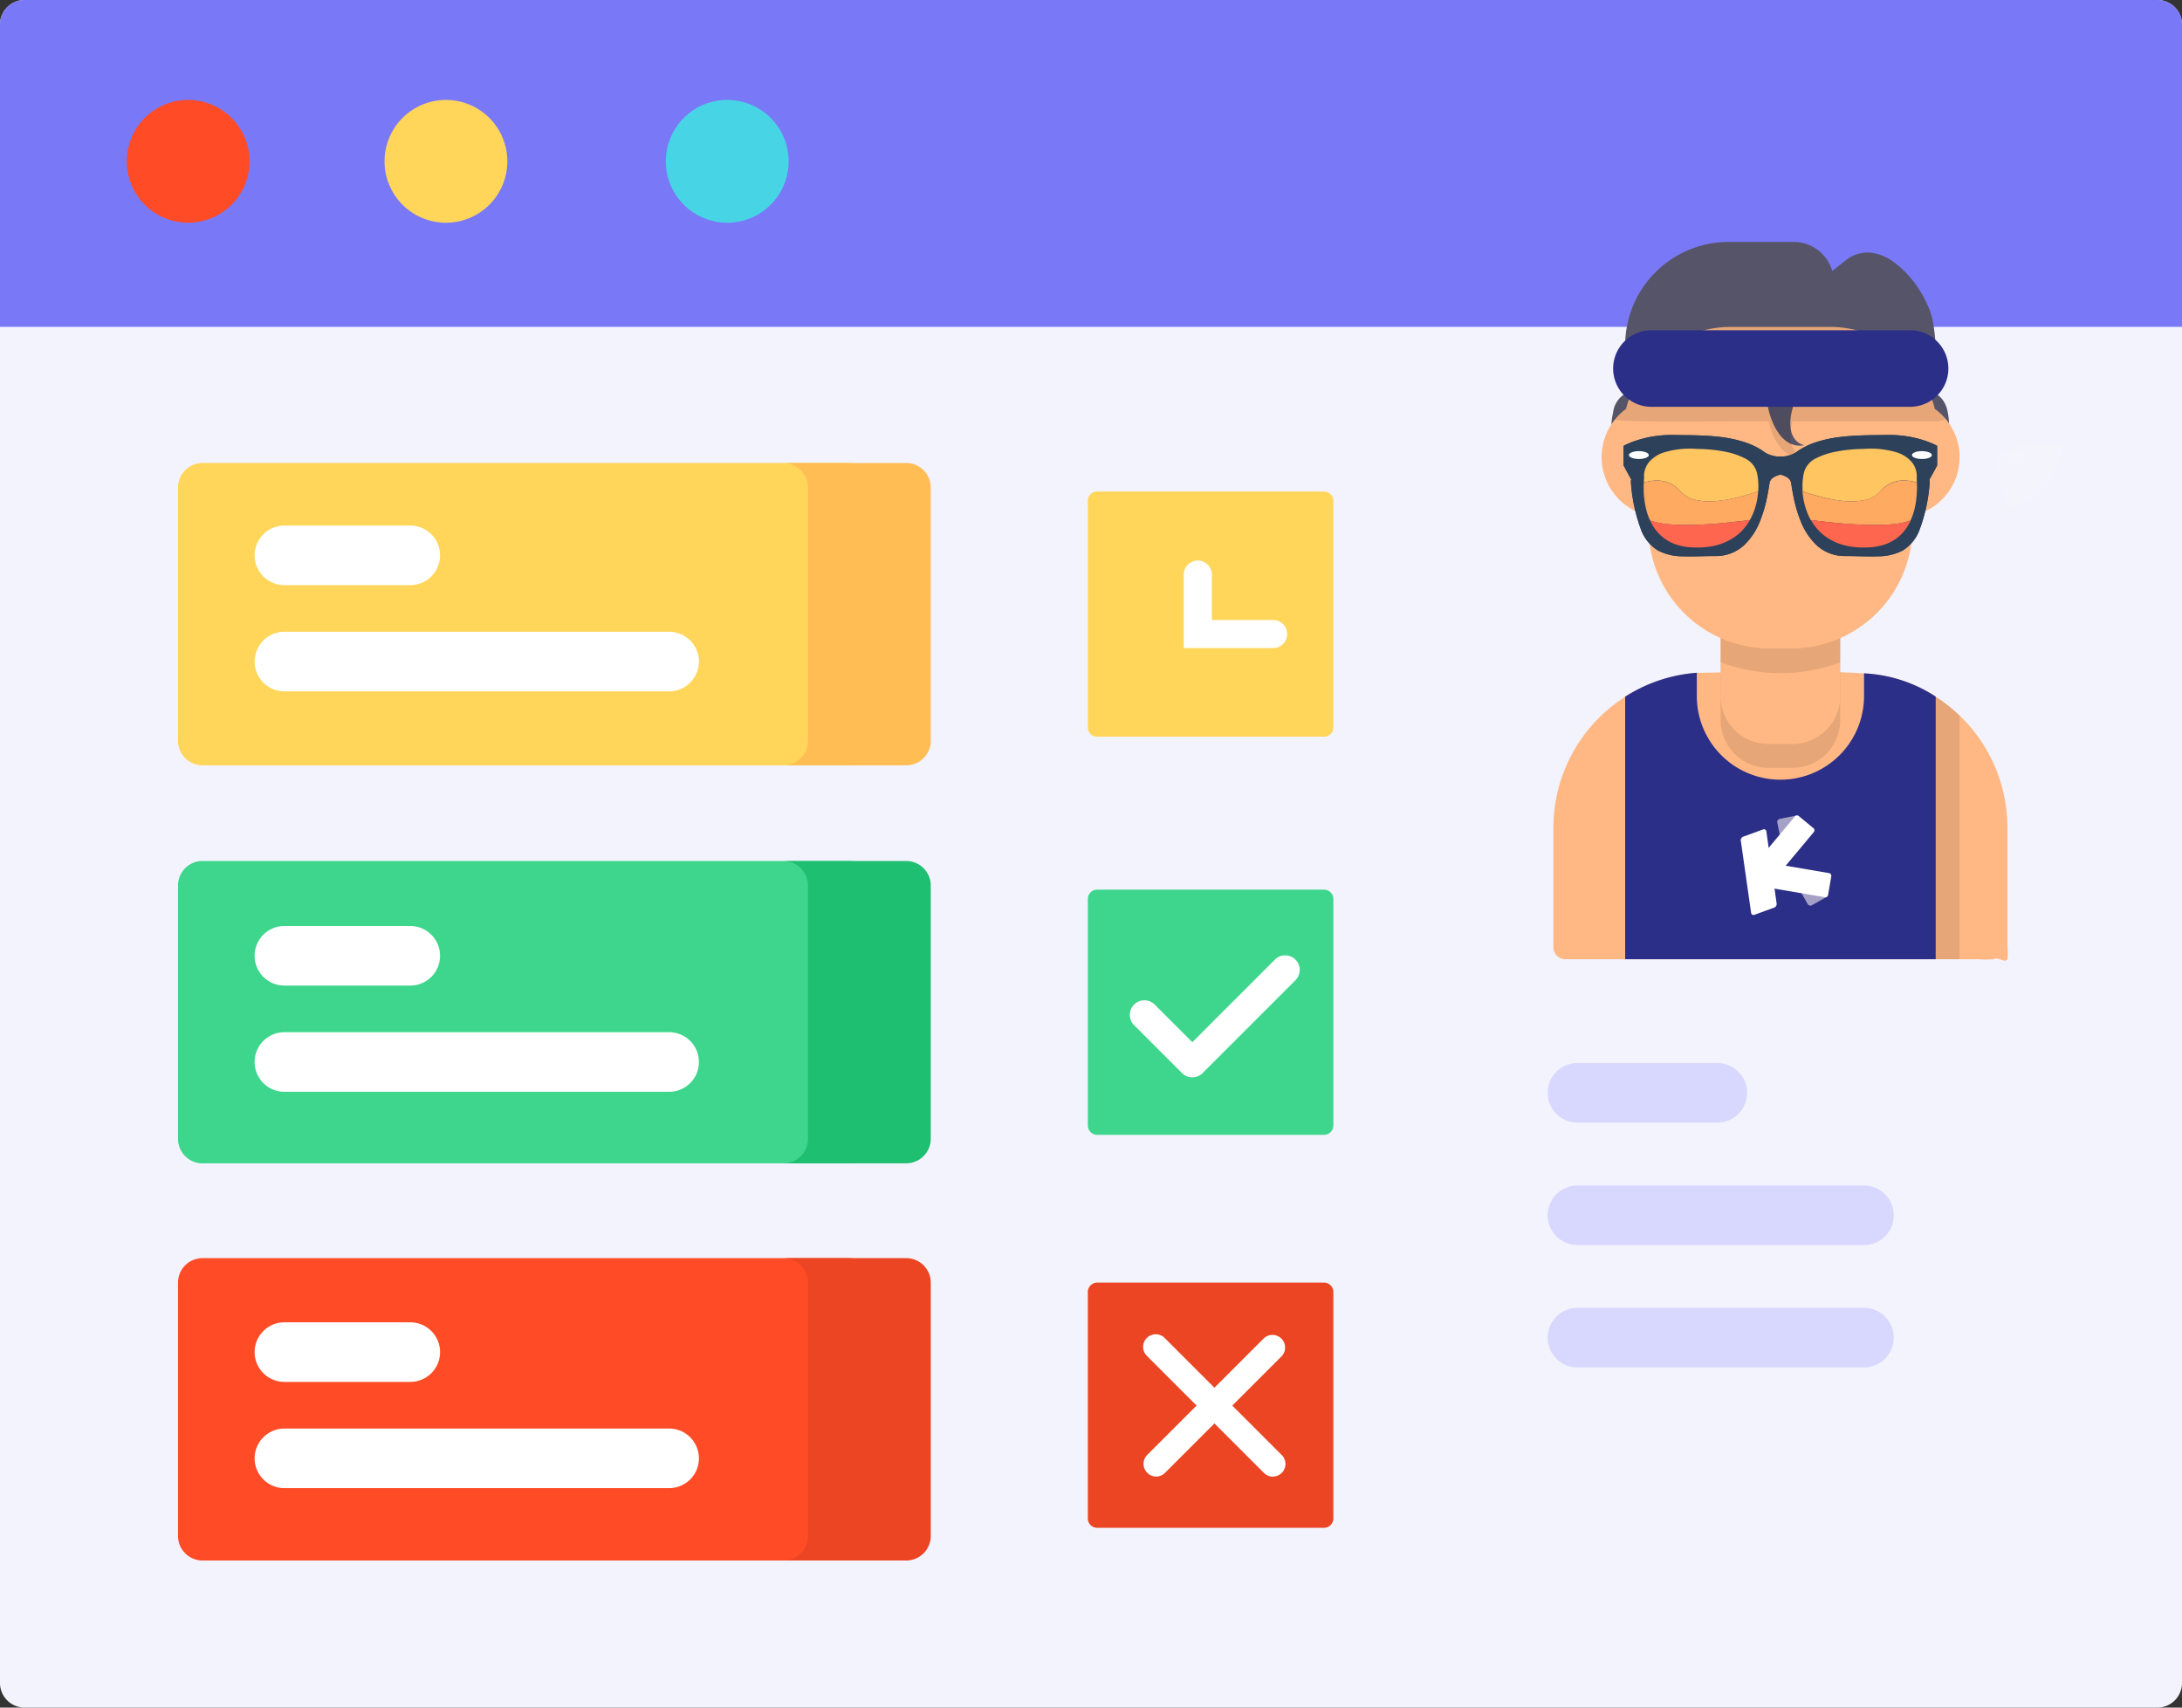 <svg id="Raggruppa_7110" data-name="Raggruppa 7110" xmlns="http://www.w3.org/2000/svg" xmlns:xlink="http://www.w3.org/1999/xlink" width="115" height="90" viewBox="0 0 115 90">
  <rect x="0" y="0" width="115" height="90" fill="#333333" stroke="none"/>
  <defs>
    <clipPath id="clip-path">
      <rect id="Rettangolo_3119" data-name="Rettangolo 3119" width="8.193" height="14.902" fill="none"/>
    </clipPath>
    <clipPath id="clip-path-2">
      <rect id="Rettangolo_3120" data-name="Rettangolo 3120" width="6.304" height="6.934" fill="none"/>
    </clipPath>
    <clipPath id="clip-path-3">
      <rect id="Rettangolo_3121" data-name="Rettangolo 3121" width="6.304" height="3.196" fill="none"/>
    </clipPath>
    <clipPath id="clip-path-4">
      <rect id="Rettangolo_3122" data-name="Rettangolo 3122" width="17.427" height="6.892" fill="none"/>
    </clipPath>
    <clipPath id="clip-path-5">
      <rect id="Rettangolo_3129" data-name="Rettangolo 3129" width="1.024" height="0.677" fill="none"/>
    </clipPath>
    <clipPath id="clip-path-6">
      <rect id="Rettangolo_3130" data-name="Rettangolo 3130" width="3.463" height="3.408" fill="none"/>
    </clipPath>
  </defs>
  <g id="Raggruppa_5428" data-name="Raggruppa 5428" transform="translate(0 0)">
    <g id="Raggruppa_5417" data-name="Raggruppa 5417">
      <g id="Raggruppa_5374" data-name="Raggruppa 5374">
        <g id="Gestisci-abbonamenti">
          <g id="website">
            <path id="Tracciato_4508" data-name="Tracciato 4508" d="M113.652,90H1.348A1.3,1.3,0,0,1,0,88.75V1.25A1.3,1.3,0,0,1,1.348,0h112.3A1.3,1.3,0,0,1,115,1.25v87.5A1.3,1.3,0,0,1,113.652,90Zm0,0" fill="#f3f3fd"/>
            <path id="Tracciato_4510" data-name="Tracciato 4510" d="M115,17.228H0V1.256A1.3,1.3,0,0,1,1.348,0h112.3A1.3,1.3,0,0,1,115,1.256Zm0,0" fill="#7979f7"/>
            <path id="Tracciato_4512" data-name="Tracciato 4512" d="M38.4,28.43a3.235,3.235,0,1,0-3.235,3.231A3.233,3.233,0,0,0,38.4,28.43Zm0,0" transform="translate(-25.248 -19.923)" fill="#ff4b26"/>
            <path id="Tracciato_4513" data-name="Tracciato 4513" d="M100.217,28.43a3.235,3.235,0,1,0-3.235,3.231A3.233,3.233,0,0,0,100.217,28.43Zm0,0" transform="translate(-73.479 -19.923)" fill="#ffd659"/>
            <path id="Tracciato_4514" data-name="Tracciato 4514" d="M162.03,28.43a3.235,3.235,0,1,0-3.235,3.231A3.234,3.234,0,0,0,162.03,28.43Zm0,0" transform="translate(-120.467 -19.923)" fill="#47d5e6"/>
            <path id="Tracciato_4515" data-name="Tracciato 4515" d="M44.812,131.9v-13.35a1.293,1.293,0,0,1,1.293-1.293H80.186a1.293,1.293,0,0,1,1.293,1.293V131.9a1.293,1.293,0,0,1-1.293,1.293H46.106A1.293,1.293,0,0,1,44.812,131.9Zm0,0" transform="translate(-35.43 -92.855)" fill="#ffd659"/>
            <path id="Tracciato_4516" data-name="Tracciato 4516" d="M189.33,117.258h-6.47a1.293,1.293,0,0,1,1.294,1.292V131.9a1.293,1.293,0,0,1-1.294,1.292h6.47a1.293,1.293,0,0,0,1.295-1.292V118.55A1.293,1.293,0,0,0,189.33,117.258Zm0,0" transform="translate(-141.57 -92.855)" fill="#ffbd54"/>
            <path id="Tracciato_4517" data-name="Tracciato 4517" d="M44.812,232.7v-13.35a1.293,1.293,0,0,1,1.293-1.293H80.186a1.292,1.292,0,0,1,1.293,1.293V232.7a1.293,1.293,0,0,1-1.293,1.293H46.106A1.293,1.293,0,0,1,44.812,232.7Zm0,0" transform="translate(-35.43 -172.678)" fill="#3dd68c"/>
            <path id="Tracciato_4518" data-name="Tracciato 4518" d="M189.33,218.059h-6.47a1.293,1.293,0,0,1,1.294,1.291V232.7a1.293,1.293,0,0,1-1.294,1.292h6.47a1.294,1.294,0,0,0,1.295-1.292V219.351A1.293,1.293,0,0,0,189.33,218.059Zm0,0" transform="translate(-141.57 -172.678)" fill="#1ebf71"/>
            <path id="Tracciato_4519" data-name="Tracciato 4519" d="M44.812,333.5V320.149a1.293,1.293,0,0,1,1.293-1.293H80.186a1.293,1.293,0,0,1,1.293,1.293V333.5a1.293,1.293,0,0,1-1.293,1.293H46.106A1.293,1.293,0,0,1,44.812,333.5Zm0,0" transform="translate(-35.43 -252.545)" fill="#ff4b26"/>
            <path id="Tracciato_4520" data-name="Tracciato 4520" d="M189.33,318.855h-6.47a1.293,1.293,0,0,1,1.294,1.292V333.5a1.293,1.293,0,0,1-1.294,1.292h6.47a1.294,1.294,0,0,0,1.295-1.292V320.147A1.294,1.294,0,0,0,189.33,318.855Zm0,0" transform="translate(-141.57 -252.544)" fill="#eb4523"/>
            <path id="Tracciato_4522" data-name="Tracciato 4522" d="M265.358,137.378H253.4a.493.493,0,0,1-.492-.493V124.95a.492.492,0,0,1,.492-.492h11.956a.493.493,0,0,1,.492.492v11.937A.492.492,0,0,1,265.358,137.378Zm0,0" transform="translate(-195.575 -98.55)" fill="#ffd659"/>
            <path id="Tracciato_4523" data-name="Tracciato 4523" d="M265.358,238.179H253.4a.493.493,0,0,1-.492-.493V225.75a.492.492,0,0,1,.492-.492h11.956a.492.492,0,0,1,.492.492v11.936A.492.492,0,0,1,265.358,238.179Zm0,0" transform="translate(-195.575 -178.368)" fill="#3dd68c"/>
            <path id="Tracciato_4524" data-name="Tracciato 4524" d="M265.358,337.948H253.4a.492.492,0,0,1-.492-.492V325.52a.492.492,0,0,1,.492-.493h11.956a.493.493,0,0,1,.492.493v11.936A.492.492,0,0,1,265.358,337.948Zm0,0" transform="translate(-195.575 -257.424)" fill="#eb4523"/>
            <g id="Raggruppa_1855" data-name="Raggruppa 1855" transform="translate(13.42 27.7)">
              <path id="Tracciato_4525" data-name="Tracciato 4525" d="M353.9,272.883h7.373a1.57,1.57,0,1,0,0-3.141H353.9a1.57,1.57,0,1,0,0,3.141Zm0,0" transform="translate(-284.182 -241.414)" fill="#d8d8ff"/>
              <path id="Tracciato_4526" data-name="Tracciato 4526" d="M353.9,303.7H369a1.57,1.57,0,1,0,0-3.141H353.9a1.57,1.57,0,1,0,0,3.141Zm0,0" transform="translate(-284.182 -265.776)" fill="#d8d8ff"/>
              <path id="Tracciato_4527" data-name="Tracciato 4527" d="M369,331.367H353.9a1.57,1.57,0,0,0,0,3.141H369a1.57,1.57,0,1,0,0-3.141Zm0,0" transform="translate(-284.182 -290.137)" fill="#d8d8ff"/>
              <path id="Tracciato_4530" data-name="Tracciato 4530" d="M65.668,137.582H72.3a1.57,1.57,0,1,0,0-3.141H65.668a1.57,1.57,0,1,0,0,3.141Zm0,0" transform="translate(-64.098 -134.441)" fill="#fff"/>
              <path id="Tracciato_4531" data-name="Tracciato 4531" d="M85.943,161.18l-20.274,0a1.57,1.57,0,1,0,0,3.141l20.274,0a1.57,1.57,0,0,0,0-3.141Zm0,0" transform="translate(-64.098 -155.582)" fill="#fff"/>
              <path id="Tracciato_4532" data-name="Tracciato 4532" d="M65.668,238.383H72.3a1.57,1.57,0,1,0,0-3.141H65.668a1.57,1.57,0,1,0,0,3.141Zm0,0" transform="translate(-64.098 -214.137)" fill="#fff"/>
              <path id="Tracciato_4533" data-name="Tracciato 4533" d="M85.943,261.98H65.668a1.57,1.57,0,1,0,0,3.141H85.943a1.57,1.57,0,0,0,0-3.141Zm0,0" transform="translate(-64.098 -235.277)" fill="#fff"/>
              <path id="Tracciato_4534" data-name="Tracciato 4534" d="M65.668,338.157H72.3a1.57,1.57,0,1,0,0-3.141H65.668a1.57,1.57,0,1,0,0,3.141Zm0,0" transform="translate(-64.098 -293.022)" fill="#fff"/>
              <path id="Tracciato_4535" data-name="Tracciato 4535" d="M85.943,361.754H65.668a1.57,1.57,0,1,0,0,3.141H85.943a1.57,1.57,0,1,0,0-3.141Zm0,0" transform="translate(-64.098 -314.161)" fill="#fff"/>
            </g>
          </g>
          <g id="check" transform="translate(59.539 50.362)">
            <path id="Tracciato_3051" data-name="Tracciato 3051" d="M85.166,102.494l-4.343,4.343-1.991-1.991a.768.768,0,0,0-1.086,1.086l2.533,2.533a.768.768,0,0,0,.543.225h0a.768.768,0,0,0,.543-.225l4.886-4.886a.768.768,0,1,0-1.086-1.086Z" transform="translate(-77.522 -102.269)" fill="#fff"/>
          </g>
          <g id="Raggruppa_1857" data-name="Raggruppa 1857" transform="translate(60.268 70.348)">
            <g id="remove" transform="translate(0 0)">
              <path id="Tracciato_4417" data-name="Tracciato 4417" d="M161.438,168.166a.621.621,0,0,1-.439-1.061l6.149-6.149a.621.621,0,0,1,.879.879l-6.149,6.149a.622.622,0,0,1-.44.182Zm0,0" transform="translate(-160.772 -160.73)" fill="#fff"/>
              <path id="Tracciato_4417_-_Contorno" data-name="Tracciato 4417 - Contorno" d="M161.333,168.1a.658.658,0,0,1-.47-.2.666.666,0,0,1,0-.941l6.149-6.149a.666.666,0,0,1,.941.941l-6.149,6.149a.664.664,0,0,1-.471.2Zm6.149-7.392a.573.573,0,0,0-.408.169l-6.149,6.149a.578.578,0,0,0,0,.816.57.57,0,0,0,.408.169.576.576,0,0,0,.408-.169l6.149-6.149a.577.577,0,0,0-.408-.985Z" transform="translate(-160.667 -160.624)" fill="#fff"/>
              <path id="Tracciato_4418" data-name="Tracciato 4418" d="M167.564,168.185a.616.616,0,0,1-.439-.182l-6.149-6.148a.621.621,0,0,1,.879-.879L168,167.125a.621.621,0,0,1-.44,1.06Zm0,0" transform="translate(-160.751 -160.749)" fill="#fff"/>
              <path id="Tracciato_4418_-_Contorno" data-name="Tracciato 4418 - Contorno" d="M167.459,168.124a.658.658,0,0,1-.47-.2l-6.149-6.148a.666.666,0,1,1,.941-.941l6.149,6.149a.665.665,0,0,1-.471,1.136Zm-6.148-7.391a.577.577,0,0,0-.408.985l6.149,6.148a.57.57,0,0,0,.407.169.576.576,0,0,0,.408-.984l-6.149-6.149A.573.573,0,0,0,161.31,160.733Z" transform="translate(-160.645 -160.643)" fill="#fff"/>
            </g>
          </g>
          <g id="Raggruppa_1856" data-name="Raggruppa 1856" transform="translate(62.388 29.544)">
            <path id="Tracciato_4419" data-name="Tracciato 4419" d="M671.06,1390.833h-4.71v-3.875a.74.74,0,1,1,1.48,0v2.395h3.23a.74.74,0,1,1,0,1.48Z" transform="translate(-666.35 -1386.219)" fill="#fff"/>
          </g>
          <g id="Raggruppa_6830" data-name="Raggruppa 6830" transform="translate(81.87 12.75)">
            <g id="Raggruppa_6833" data-name="Raggruppa 6833" transform="translate(0 0)">
              <g id="Raggruppa_6778" data-name="Raggruppa 6778" transform="translate(0 0)">
                <g id="Raggruppa_6831" data-name="Raggruppa 6831">
                  <path id="Tracciato_8510" data-name="Tracciato 8510" d="M23.932,80.888v6.28a2.8,2.8,0,0,1,0,.653c-.141.226-.491-.138-.718,0a5.01,5.01,0,0,1-.868,0H.631a.63.63,0,0,1-.63-.63v-6.3a8.187,8.187,0,0,1,7.557-8.163c.262,0,.782-.014,1.456-.025s1.5-.024,2.376-.03,1.8,0,2.664.005,1.677.037,2.32.081a7.6,7.6,0,0,1,3.772,1.22v.007h.005a8.18,8.18,0,0,1,3.779,6.9Z" transform="translate(-0.001 -50.015)" fill="#ffb884"/>
                  <g id="Raggruppa_6758" data-name="Raggruppa 6758" transform="translate(13.214 22.905)" opacity="0.1" style="isolation: isolate">
                    <g id="Raggruppa_6757" data-name="Raggruppa 6757">
                      <g id="Raggruppa_6756" data-name="Raggruppa 6756" clip-path="url(#clip-path)">
                        <path id="Tracciato_8511" data-name="Tracciato 8511" d="M49.324,74.546q-.29-.187-.594-.348t-.62-.294q-.317-.134-.644-.239t-.663-.184v1.034a4.413,4.413,0,0,1-4.412,4.413v9.455h8.193V75.543q-.145-.14-.3-.273t-.31-.257q-.158-.124-.322-.241t-.332-.225" transform="translate(-42.39 -73.481)"/>
                      </g>
                    </g>
                  </g>
                  <path id="Tracciato_8512" data-name="Tracciato 8512" d="M28.5,74.115V87.952H12.133V74.115a8.1,8.1,0,0,1,3.777-1.26v1.229a4.406,4.406,0,1,0,8.813,0v-1.2a7.6,7.6,0,0,1,3.771,1.223v0H28.5Z" transform="translate(-8.351 -50.146)" fill="#2c2f87"/>
                  <g id="Raggruppa_6761" data-name="Raggruppa 6761" transform="translate(8.813 20.792)" opacity="0.1" style="isolation: isolate">
                    <g id="Raggruppa_6760" data-name="Raggruppa 6760">
                      <g id="Raggruppa_6759" data-name="Raggruppa 6759" clip-path="url(#clip-path-2)">
                        <path id="Tracciato_8513" data-name="Tracciato 8513" d="M28.272,66.7v4.412a2.522,2.522,0,0,0,2.521,2.521h1.261a2.522,2.522,0,0,0,2.522-2.521V66.7Z" transform="translate(-28.272 -66.703)"/>
                      </g>
                    </g>
                  </g>
                  <path id="Tracciato_8514" data-name="Tracciato 8514" d="M28.272,62.66v4.412a2.522,2.522,0,0,0,2.521,2.521h1.261a2.522,2.522,0,0,0,2.522-2.521V62.66Z" transform="translate(-19.459 -43.129)" fill="#ffb884"/>
                  <g id="Raggruppa_6764" data-name="Raggruppa 6764" transform="translate(8.813 19.533)" opacity="0.1" style="isolation: isolate">
                    <g id="Raggruppa_6763" data-name="Raggruppa 6763">
                      <g id="Raggruppa_6762" data-name="Raggruppa 6762" clip-path="url(#clip-path-3)">
                        <path id="Tracciato_8515" data-name="Tracciato 8515" d="M34.575,62.664v2.622a8.945,8.945,0,0,1-6.3,0V62.664Z" transform="translate(-28.271 -62.664)"/>
                      </g>
                    </g>
                  </g>
                  <path id="Tracciato_8516" data-name="Tracciato 8516" d="M27.617,10.024a1.259,1.259,0,0,1-2.518,0V9.873a1.1,1.1,0,0,0-.01-.15c0-.05-.011-.1-.018-.149s-.015-.1-.025-.149a1.283,1.283,0,0,1,.283-1.166A4.462,4.462,0,0,0,21.266,5.75H16.156a4.464,4.464,0,0,0-4.064,2.509.937.937,0,0,1,.244.393A1.408,1.408,0,0,1,12.4,9.1a4.5,4.5,0,0,1-.036.467c-.018.156-.036.311-.04.459a1.271,1.271,0,0,1-2,1.03,1.186,1.186,0,0,1-.4-.552A2.129,2.129,0,0,1,9.8,9.774a3.3,3.3,0,0,1,.09-.764,1.327,1.327,0,0,1,.636-1V5.467A5.458,5.458,0,0,1,15.977.008H19.5A2.125,2.125,0,0,1,21.441,1.54l.711-.561A1.825,1.825,0,0,1,23.425.572a2.5,2.5,0,0,1,1.215.47,4.923,4.923,0,0,1,1.029.983,5.88,5.88,0,0,1,.712,1.135,3.716,3.716,0,0,1,.37,1.091,8.76,8.76,0,0,1,.136,1.279c.018.44.016.884.01,1.306s-.013.821-.006,1.172a1.19,1.19,0,0,1,.409.381,1.564,1.564,0,0,1,.208.5,3.385,3.385,0,0,1,.08.562c.017.193.021.388.03.578" transform="translate(-6.744 -0.008)" fill="#565468"/>
                  <path id="Tracciato_8517" data-name="Tracciato 8517" d="M27.018,21.247A3.154,3.154,0,0,1,24.5,24.336,6.383,6.383,0,0,1,18.76,31.3q-.277.027-.556.029H16.945A6.389,6.389,0,0,1,10.62,24.88q0-.272.029-.544A3.159,3.159,0,0,1,9.44,18.7a5.675,5.675,0,0,1,5.584-4.317h5.1A5.679,5.679,0,0,1,25.709,18.7a3.145,3.145,0,0,1,1.311,2.547Z" transform="translate(-5.609 -9.901)" fill="#ffb884"/>
                  <path id="Tracciato_8518" data-name="Tracciato 8518" d="M37.551,26.361a2.8,2.8,0,0,0-.1.543,2.035,2.035,0,0,0,.029.572,1.1,1.1,0,0,0,.222.487.87.87,0,0,0,.479.289,1.139,1.139,0,0,1-.742-.084,1.59,1.59,0,0,1-.561-.477A3.008,3.008,0,0,1,36.493,27a4.06,4.06,0,0,1-.222-.729.663.663,0,1,1,1.279.087Z" transform="translate(-24.956 -17.54)" fill="#565468"/>
                  <g id="Raggruppa_6767" data-name="Raggruppa 6767" transform="translate(3.247 4.481)" opacity="0.1" style="isolation: isolate">
                    <g id="Raggruppa_6766" data-name="Raggruppa 6766">
                      <g id="Raggruppa_6765" data-name="Raggruppa 6765" clip-path="url(#clip-path-4)">
                        <path id="Tracciato_8519" data-name="Tracciato 8519" d="M27.317,19.355a1.117,1.117,0,0,0,.524-.12c-.044-.05-.087-.1-.131-.147s-.09-.094-.139-.139-.1-.087-.147-.131a1.864,1.864,0,0,0-.156-.12,5.675,5.675,0,0,0-5.585-4.317h-5.1A5.679,5.679,0,0,0,11,18.7q-.08.058-.156.119t-.147.132c-.047.044-.094.09-.139.139s-.089.1-.131.148c-.09.058.369.092,1.108.111s1.758.023,2.789.02,2.074-.01,2.861-.015,1.317-.007,1.324,0a4.059,4.059,0,0,0,.232.708,2.9,2.9,0,0,0,.387.659,1.544,1.544,0,0,0,.549.448,1.135,1.135,0,0,0,.718.074.868.868,0,0,1-.478-.289,1.106,1.106,0,0,1-.221-.487,2.058,2.058,0,0,1-.029-.572,2.8,2.8,0,0,1,.1-.543Z" transform="translate(-10.415 -14.381)"/>
                      </g>
                    </g>
                  </g>
                  <path id="Tracciato_8520" data-name="Tracciato 8520" d="M11.975,14.944H25.607a2.018,2.018,0,1,1,0,4.035H11.975a2.018,2.018,0,0,1,0-4.035" transform="translate(-6.853 -10.288)" fill="#2c2f87"/>
                  <path id="Tracciato_8521" data-name="Tracciato 8521" d="M11.877,33.228s.065-.037.182-.092a4.647,4.647,0,0,1,.521-.2,5.652,5.652,0,0,1,.817-.2,6.033,6.033,0,0,1,1.073-.083c.4.007.816.007,1.248.018s.869.037,1.3.091a6.522,6.522,0,0,1,1.245.272,3.806,3.806,0,0,1,1.093.56s.023.015.065.036a1.482,1.482,0,0,0,.171.074,1.4,1.4,0,0,0,.249.066,1.1,1.1,0,0,0,.3.009.97.97,0,0,0,.277-.009,1.558,1.558,0,0,0,.251-.066,1.885,1.885,0,0,0,.182-.074c.045-.021.07-.036.07-.036a3.816,3.816,0,0,1,1.095-.56,6.52,6.52,0,0,1,1.245-.272c.431-.054.87-.079,1.3-.091s.852-.012,1.245-.018a6.041,6.041,0,0,1,1.074.08,5.631,5.631,0,0,1,.818.2,4.571,4.571,0,0,1,.521.2c.119.056.183.093.183.093v1.034l-.416.757h.005a.03.03,0,0,1,.01.015.13.13,0,0,1,.008.041.487.487,0,0,1,0,.08,8.791,8.791,0,0,1-.524,2.464,2.171,2.171,0,0,1-.906,1.131,2.829,2.829,0,0,1-1.311.3c-.5.02-1.072-.014-1.709-.014a2.17,2.17,0,0,1-1.508-.574,3.526,3.526,0,0,1-.845-1.285,7.211,7.211,0,0,1-.385-1.335c-.074-.381-.106-.661-.131-.73a.394.394,0,0,0-.124-.174.8.8,0,0,0-.185-.113,1.228,1.228,0,0,0-.168-.062c-.045-.013-.074-.018-.074-.018s-.029.006-.073.018a1.228,1.228,0,0,0-.168.062.791.791,0,0,0-.185.113.394.394,0,0,0-.125.174c-.023.069-.054.349-.131.73a7.2,7.2,0,0,1-.382,1.335,3.52,3.52,0,0,1-.845,1.285,2.17,2.17,0,0,1-1.508.574c-.637,0-1.206.033-1.709.014a2.83,2.83,0,0,1-1.311-.3,2.17,2.17,0,0,1-.913-1.128,8.771,8.771,0,0,1-.524-2.465.426.426,0,0,1,0-.08.13.13,0,0,1,.006-.041.033.033,0,0,1,.015-.015h.005l-.413-.759Z" transform="translate(-8.175 -22.477)" fill="#2d415a"/>
                  <path id="Tracciato_8522" data-name="Tracciato 8522" d="M28.4,33.228s-.065-.037-.183-.093a4.689,4.689,0,0,0-.521-.2,5.671,5.671,0,0,0-.818-.2,6.041,6.041,0,0,0-1.074-.082c-.393.006-.817.006-1.245.018s-.869.037-1.3.091a6.512,6.512,0,0,0-1.245.272,3.809,3.809,0,0,0-1.093.56s-.023.015-.066.036a1.488,1.488,0,0,1-.171.074,1.41,1.41,0,0,1-.249.066,1.111,1.111,0,0,1-.3.009.967.967,0,0,1-.277-.009,1.548,1.548,0,0,1-.251-.066,1.925,1.925,0,0,1-.182-.074c-.045-.021-.07-.036-.07-.036a3.8,3.8,0,0,0-1.1-.559,6.519,6.519,0,0,0-1.245-.272c-.432-.054-.871-.079-1.3-.091s-.852-.012-1.248-.018a6,6,0,0,0-1.073.081,5.613,5.613,0,0,0-.817.2,4.514,4.514,0,0,0-.52.2c-.117.055-.182.092-.182.092v1.033l.413.757h-.005a.03.03,0,0,0-.014.017.122.122,0,0,0-.005.044.43.43,0,0,0,0,.08,8.78,8.78,0,0,0,.524,2.464,2.169,2.169,0,0,0,.912,1.126,2.83,2.83,0,0,0,1.311.3c.5.02,1.072-.014,1.709-.014a2.17,2.17,0,0,0,1.508-.574,3.517,3.517,0,0,0,.845-1.285,7.183,7.183,0,0,0,.385-1.336c.074-.381.106-.661.131-.729a.394.394,0,0,1,.124-.174.8.8,0,0,1,.185-.113,1.246,1.246,0,0,1,.168-.062c.045-.013.073-.018.073-.018s.029.006.073.018a1.246,1.246,0,0,1,.168.062.8.8,0,0,1,.185.113.394.394,0,0,1,.124.174c.023.069.055.349.131.729a7.2,7.2,0,0,0,.381,1.336,3.52,3.52,0,0,0,.845,1.285,2.17,2.17,0,0,0,1.508.574c.637,0,1.206.033,1.709.014a2.833,2.833,0,0,0,1.311-.3,2.17,2.17,0,0,0,.913-1.127,8.793,8.793,0,0,0,.524-2.464.492.492,0,0,0,0-.08A.13.13,0,0,0,28,35.037a.032.032,0,0,0-.01-.015h-.005l.416-.757Z" transform="translate(-8.175 -22.476)" fill="#2d415a"/>
                  <path id="Tracciato_8523" data-name="Tracciato 8523" d="M13.284,35.382a1.256,1.256,0,0,1,.205.017.837.837,0,0,1,.167.045.353.353,0,0,1,.113.065.11.11,0,0,1,.041.08.111.111,0,0,1-.041.081.359.359,0,0,1-.113.065.837.837,0,0,1-.167.045,1.293,1.293,0,0,1-.205.015,1.271,1.271,0,0,1-.2-.016.837.837,0,0,1-.167-.045.363.363,0,0,1-.113-.065.113.113,0,0,1-.041-.081.112.112,0,0,1,.041-.08.363.363,0,0,1,.113-.066.834.834,0,0,1,.167-.044,1.236,1.236,0,0,1,.2-.017" transform="translate(-8.782 -24.354)" fill="#fff"/>
                  <path id="Tracciato_8524" data-name="Tracciato 8524" d="M61.14,35.382a1.256,1.256,0,0,1,.205.017.836.836,0,0,1,.167.045.353.353,0,0,1,.113.065.11.11,0,0,1,.041.08.111.111,0,0,1-.041.081.359.359,0,0,1-.113.065.837.837,0,0,1-.167.045,1.293,1.293,0,0,1-.205.015,1.271,1.271,0,0,1-.2-.016.837.837,0,0,1-.167-.045.363.363,0,0,1-.113-.065.113.113,0,0,1-.041-.081.112.112,0,0,1,.041-.08.363.363,0,0,1,.113-.066.834.834,0,0,1,.167-.044,1.236,1.236,0,0,1,.2-.017" transform="translate(-41.72 -24.354)" fill="#fff"/>
                  <path id="Tracciato_8525" data-name="Tracciato 8525" d="M17.2,37.205a1.507,1.507,0,0,0,.8.459,3.465,3.465,0,0,0,1.071.065,7.4,7.4,0,0,0,1.161-.2c.382-.092.75-.205,1.073-.316.007-.1.01-.2.009-.3s-.006-.192-.014-.282-.02-.176-.034-.257-.031-.151-.052-.225a1.19,1.19,0,0,0-.637-.687,3.868,3.868,0,0,0-1.064-.347,7.993,7.993,0,0,0-1-.123c-.268-.016-.443-.015-.443-.015a4.731,4.731,0,0,0-1.711.179,1.693,1.693,0,0,0-.813.524,1.171,1.171,0,0,0-.245.553.931.931,0,0,0-.008.257v.017a.2.2,0,0,1-.005.051.544.544,0,0,0-.008.084c0,.036-.007.068-.007.109a2.677,2.677,0,0,1,.495-.1,1.9,1.9,0,0,1,.5.016,1.526,1.526,0,0,1,.485.169,1.647,1.647,0,0,1,.442.364" transform="translate(-10.511 -24.067)" fill="#ffc561"/>
                  <path id="Tracciato_8526" data-name="Tracciato 8526" d="M17.183,40.919a1.645,1.645,0,0,0-.442-.362,1.526,1.526,0,0,0-.485-.171,1.9,1.9,0,0,0-.5-.016,2.7,2.7,0,0,0-.494.1c-.006.1-.006.233-.006.381a4.1,4.1,0,0,0,.036.491,4.329,4.329,0,0,0,.1.553,3.374,3.374,0,0,0,.2.566,3.764,3.764,0,0,0,1.049.208,12.256,12.256,0,0,0,1.383.023c.491-.016,1-.052,1.482-.1s.946-.1,1.345-.15a3.136,3.136,0,0,0,.18-.372,3.451,3.451,0,0,0,.131-.383,3.75,3.75,0,0,0,.085-.384c.021-.127.035-.253.044-.375-.323.111-.691.223-1.073.316a7.47,7.47,0,0,1-1.162.2,3.452,3.452,0,0,1-1.071-.066,1.506,1.506,0,0,1-.8-.457" transform="translate(-10.498 -27.781)" fill="#ffa961"/>
                  <path id="Tracciato_8527" data-name="Tracciato 8527" d="M16.347,47.061a2.638,2.638,0,0,0,.307.514,2.223,2.223,0,0,0,.446.437,2.289,2.289,0,0,0,.61.316,3.01,3.01,0,0,0,.8.153,4.492,4.492,0,0,0,1.114-.06,3.125,3.125,0,0,0,.871-.3,2.662,2.662,0,0,0,.655-.476,2.806,2.806,0,0,0,.455-.6c-.4.051-.861.1-1.345.149s-.991.08-1.482.1a12.246,12.246,0,0,1-1.382-.023,3.766,3.766,0,0,1-1.049-.208" transform="translate(-11.251 -32.383)" fill="#ff6650"/>
                  <path id="Tracciato_8528" data-name="Tracciato 8528" d="M46.22,37.205a1.509,1.509,0,0,1-.8.459,3.465,3.465,0,0,1-1.071.065,7.4,7.4,0,0,1-1.161-.2c-.382-.094-.749-.206-1.073-.317-.009-.1-.009-.2-.009-.3s.006-.192.014-.282.02-.176.034-.257a2.225,2.225,0,0,1,.052-.224,1.19,1.19,0,0,1,.636-.687,3.877,3.877,0,0,1,1.065-.347,7.984,7.984,0,0,1,1-.123c.268-.016.443-.015.443-.015a4.732,4.732,0,0,1,1.711.179,1.692,1.692,0,0,1,.812.524,1.168,1.168,0,0,1,.245.553.944.944,0,0,1,.008.257v.017a.217.217,0,0,0,0,.051.577.577,0,0,1,.007.082c0,.032,0,.065.007.109a2.672,2.672,0,0,0-.495-.1,1.9,1.9,0,0,0-.5.016,1.525,1.525,0,0,0-.485.169,1.643,1.643,0,0,0-.44.366" transform="translate(-28.979 -24.067)" fill="#ffc561"/>
                  <path id="Tracciato_8529" data-name="Tracciato 8529" d="M46.237,40.921a1.643,1.643,0,0,1,.443-.362,1.536,1.536,0,0,1,.485-.169,1.909,1.909,0,0,1,.5-.018,2.688,2.688,0,0,1,.493.1c0,.1.008.233,0,.381s-.014.315-.036.491a4.329,4.329,0,0,1-.1.553,3.431,3.431,0,0,1-.2.566,3.766,3.766,0,0,1-1.049.208,12.255,12.255,0,0,1-1.383.023c-.491-.016-1-.052-1.482-.1s-.946-.1-1.345-.149a3.148,3.148,0,0,1-.176-.372,3.45,3.45,0,0,1-.131-.383,3.749,3.749,0,0,1-.085-.384,3.324,3.324,0,0,1-.046-.375c.323.111.691.223,1.073.316a7.473,7.473,0,0,0,1.161.2,3.454,3.454,0,0,0,1.071-.066,1.507,1.507,0,0,0,.8-.457" transform="translate(-28.997 -27.783)" fill="#ffa961"/>
                  <path id="Tracciato_8530" data-name="Tracciato 8530" d="M48.8,47.061a2.638,2.638,0,0,1-.307.514,2.223,2.223,0,0,1-.446.437,2.289,2.289,0,0,1-.61.316,3.01,3.01,0,0,1-.8.153,4.492,4.492,0,0,1-1.114-.06,3.125,3.125,0,0,1-.871-.3,2.662,2.662,0,0,1-.655-.476,2.806,2.806,0,0,1-.455-.6c.4.051.861.1,1.345.149s.992.08,1.482.1a12.257,12.257,0,0,0,1.383-.023,3.76,3.76,0,0,0,1.048-.208" transform="translate(-29.967 -32.383)" fill="#ff6650"/>
                </g>
              </g>
              <g id="Raggruppa_6794" data-name="Raggruppa 6794" transform="translate(9.88 10.651)">
                <g id="Raggruppa_6832" data-name="Raggruppa 6832">
                  <g id="Raggruppa_6789" data-name="Raggruppa 6789" transform="translate(14.018 0.445)" opacity="0.1" style="isolation: isolate">
                    <g id="Raggruppa_6788" data-name="Raggruppa 6788">
                      <g id="Raggruppa_6787" data-name="Raggruppa 6787" clip-path="url(#clip-path-5)">
                        <path id="Tracciato_8551" data-name="Tracciato 8551" d="M76.668,36.091a.208.208,0,0,1,0-.131.366.366,0,0,1,.079-.125.628.628,0,0,1,.14-.113.868.868,0,0,1,.393-.119.612.612,0,0,1,.178.015.358.358,0,0,1,.137.065.2.2,0,0,1,.071.235.364.364,0,0,1-.079.128.639.639,0,0,1-.14.113.858.858,0,0,1-.392.119.633.633,0,0,1-.18-.015.37.37,0,0,1-.137-.063.205.205,0,0,1-.075-.109" transform="translate(-76.659 -35.601)" fill="#fff"/>
                      </g>
                    </g>
                  </g>
                  <g id="Raggruppa_6792" data-name="Raggruppa 6792" transform="translate(13.527)" opacity="0.1">
                    <g id="Raggruppa_6791" data-name="Raggruppa 6791">
                      <g id="Raggruppa_6790" data-name="Raggruppa 6790" clip-path="url(#clip-path-6)">
                        <path id="Tracciato_8552" data-name="Tracciato 8552" d="M78.547,34.235a3.957,3.957,0,0,1-.3,1.123,4.017,4.017,0,0,1-2.461,2.224c-.038-.05-.075-.1-.109-.156s-.067-.111-.1-.171-.058-.117-.084-.177-.05-.122-.072-.185c-.074-.218-.139-.42-.184-.6s-.08-.35-.1-.5a3.814,3.814,0,0,1-.043-.4,2.893,2.893,0,0,1,0-.32.741.741,0,0,1,.561-.664q.375-.089.74-.142c.243-.036.484-.06.726-.073s.478-.015.716-.007.474.027.715.056" transform="translate(-75.085 -34.174)" fill="#fff"/>
                      </g>
                    </g>
                  </g>
                  <path id="Tracciato_8553" data-name="Tracciato 8553" d="M33.4,101.966l.179,1.261a.2.2,0,0,1-.122.21l-1.049.383a.124.124,0,0,1-.112-.008.13.13,0,0,1-.063-.1l-.543-3.8a.18.18,0,0,1,.025-.126.183.183,0,0,1,.1-.084l1.049-.382a.129.129,0,0,1,.112.008.132.132,0,0,1,.063.1l.162,1.167Z" transform="translate(-31.693 -79.005)" fill="#fff"/>
                  <path id="Tracciato_8554" data-name="Tracciato 8554" d="M38.031,98.3l-.189-.952a.159.159,0,0,1,.125-.187h0l.886-.174a.183.183,0,0,1,.19.152l.655.685a.159.159,0,0,1-.125.187h0l-1.352.416a.16.16,0,0,1-.188-.126Z" transform="translate(-35.923 -77.403)" fill="#a5a0c5"/>
                  <path id="Tracciato_8555" data-name="Tracciato 8555" d="M35.143,100.256l-.769-.634a.147.147,0,0,1-.02-.207h0l1.993-2.387a.149.149,0,0,1,.209-.019l.769.634a.147.147,0,0,1,.02.208h0l-1.993,2.384a.149.149,0,0,1-.209.02Z" transform="translate(-33.501 -77.396)" fill="#fff"/>
                  <path id="Tracciato_8556" data-name="Tracciato 8556" d="M41.408,107.487l.48.846a.16.16,0,0,0,.218.061l.786-.44c.077-.043-.024-.124.06-.217l.033-.965a.161.161,0,0,0-.218-.06l-1.3.559A.159.159,0,0,0,41.408,107.487Z" transform="translate(-38.365 -84.084)" fill="#a5a0c5"/>
                  <path id="Tracciato_8557" data-name="Tracciato 8557" d="M35.81,105.154l-.169.98a.148.148,0,0,0,.121.171h0l3.073.524a.149.149,0,0,0,.171-.121h0l.169-.979a.149.149,0,0,0-.121-.171l-3.072-.524a.149.149,0,0,0-.173.121Z" transform="translate(-34.409 -82.941)" fill="#fff"/>
                </g>
              </g>
            </g>
          </g>
        </g>
      </g>
    </g>
  </g>
</svg>
